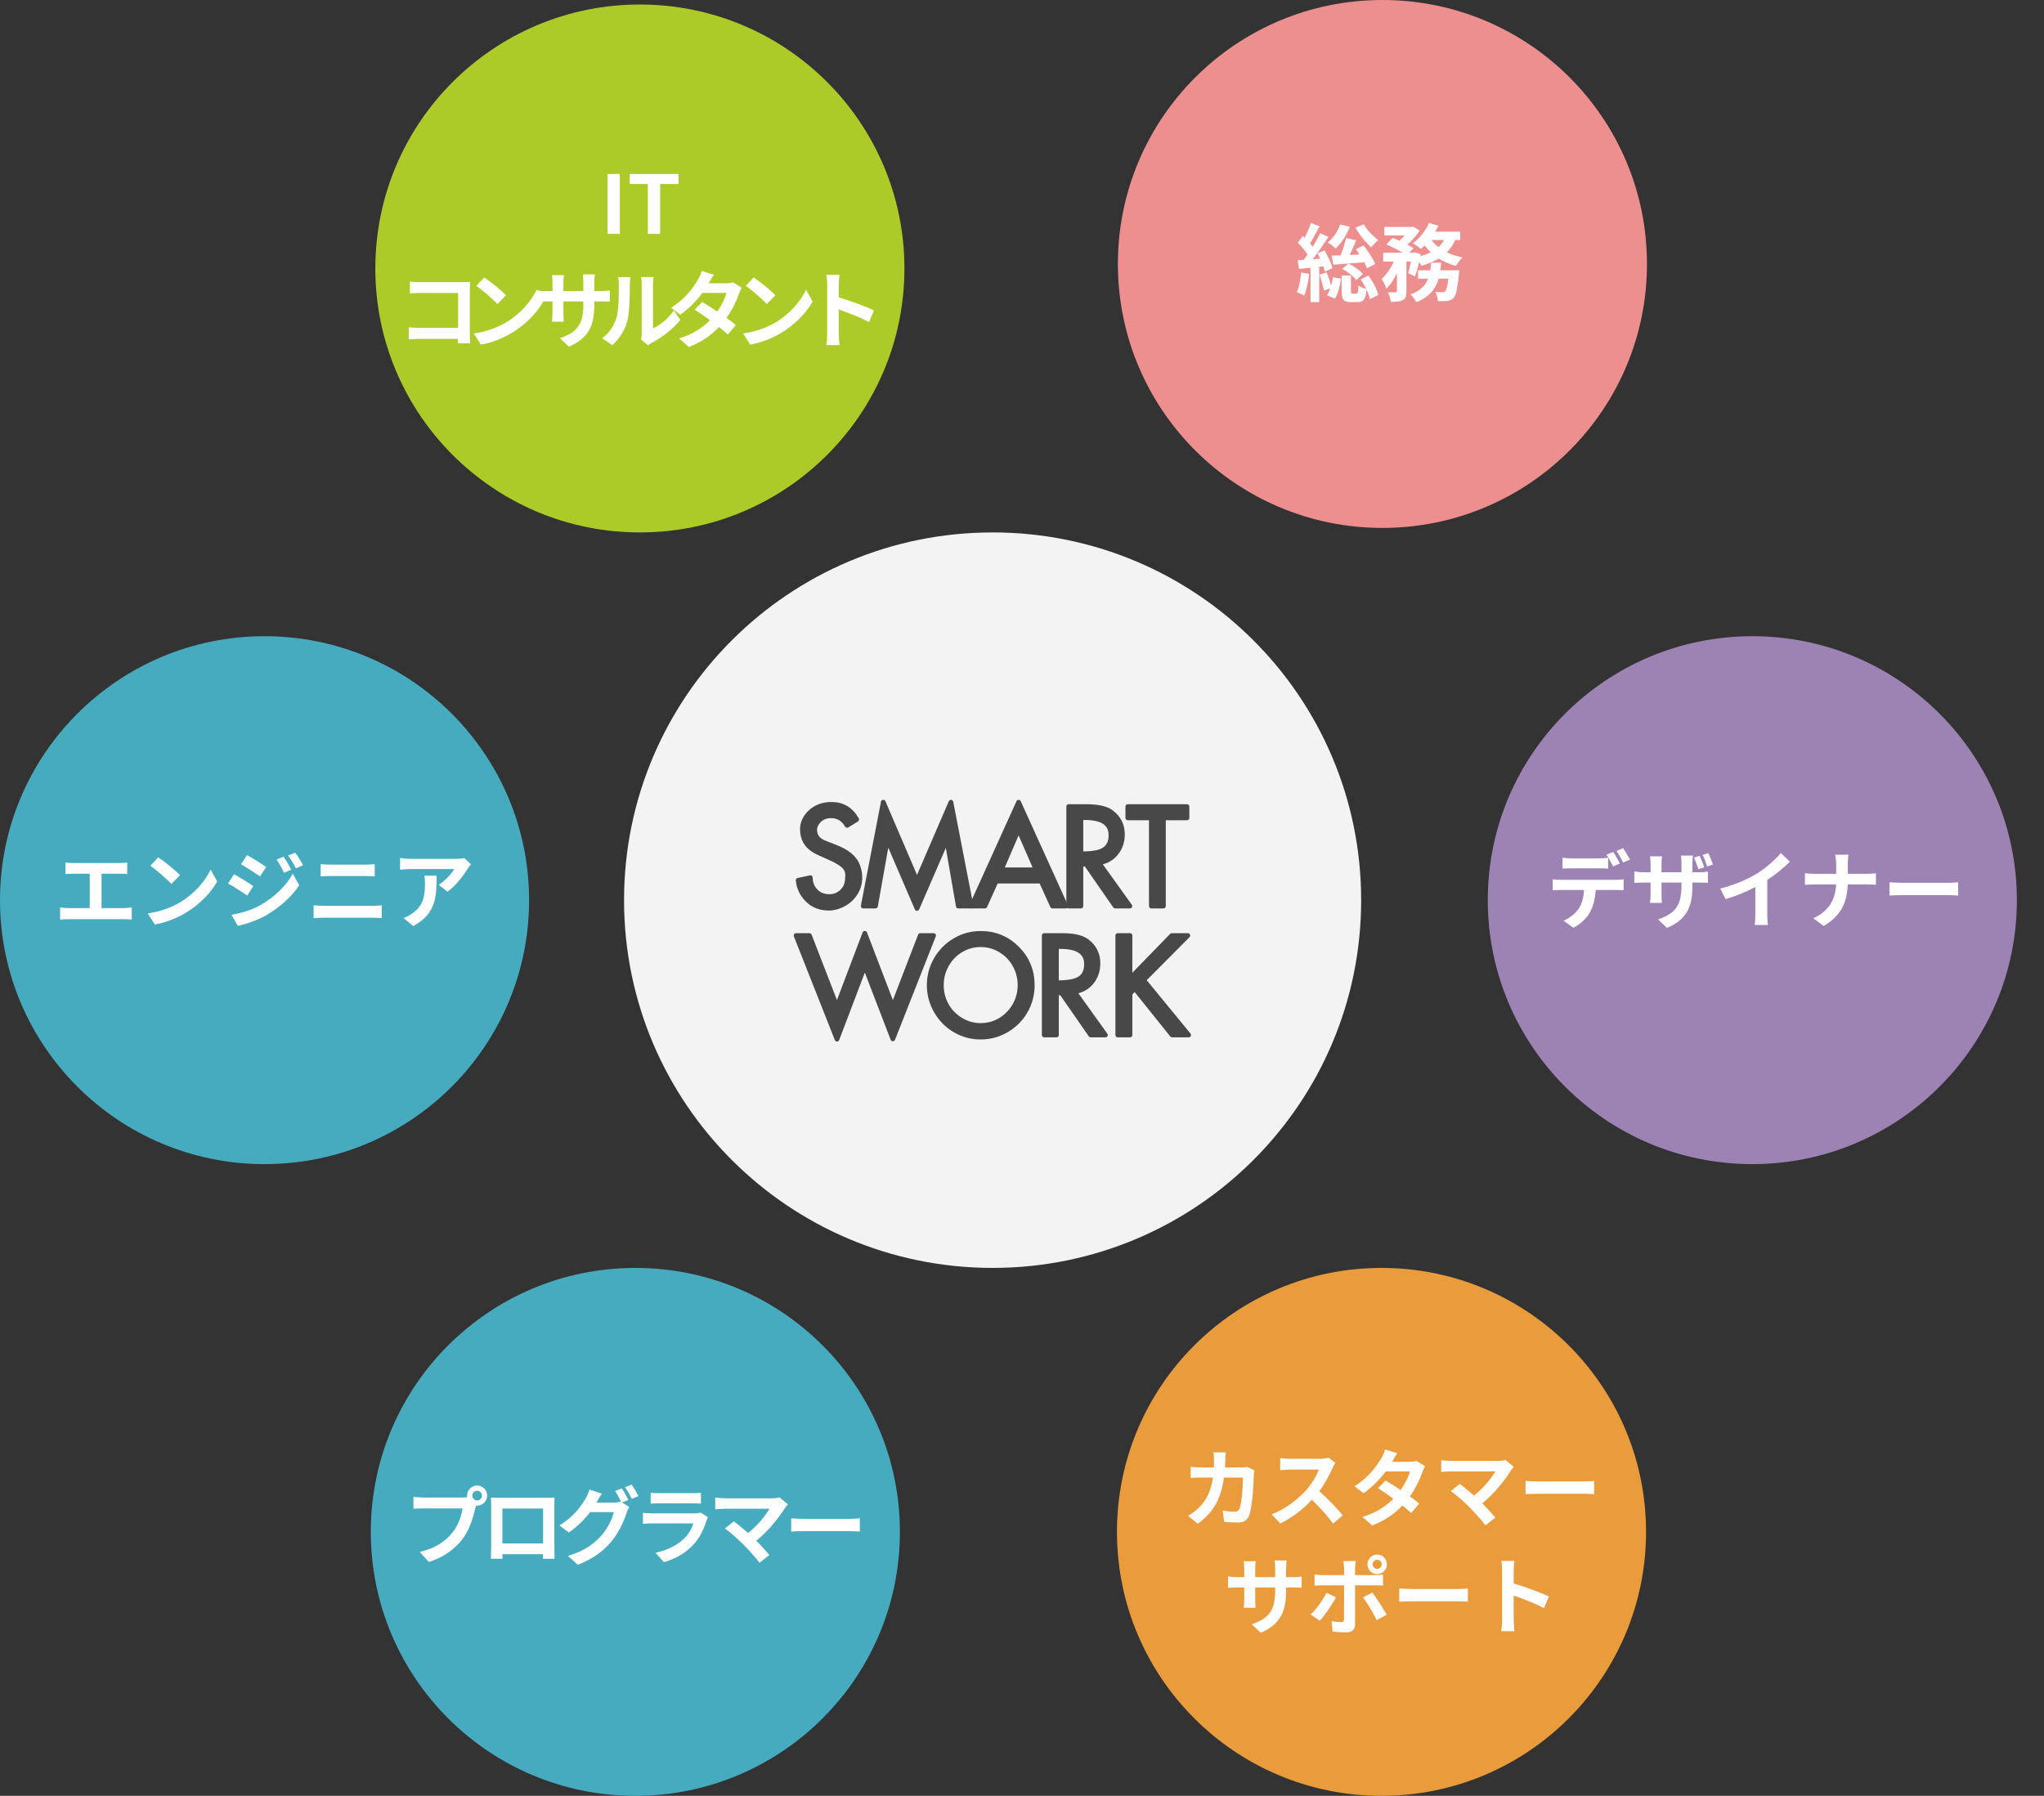 <svg width="437" height="384" viewBox="0 0 437 384" fill="none" xmlns="http://www.w3.org/2000/svg">
<rect x="0" y="0" width="437" height="384" fill="#333333" stroke="none"/>
<g clip-path="url(#clip0_2020_8750)">
<path d="M212.215 271.114C255.733 271.114 291.011 235.909 291.011 192.481C291.011 149.053 255.733 113.848 212.215 113.848C168.698 113.848 133.42 149.053 133.42 192.481C133.42 235.909 168.698 271.114 212.215 271.114Z" fill="#F3F3F3"/>
<path d="M181.106 176.493C180.315 175.124 179.17 174.44 177.67 174.44C176.343 174.44 175.333 174.964 174.643 176.012C174.334 176.48 174.179 176.935 174.179 177.376C174.179 178.726 174.866 179.668 176.238 180.202L178.639 181.138C181.084 182.094 182.633 183.353 183.288 184.914C183.66 185.806 183.847 186.706 183.847 187.616C183.847 188.957 183.474 190.163 182.729 191.233C181.984 192.303 180.988 193.106 179.742 193.638C178.869 194.014 178.019 194.202 177.192 194.202C174.855 194.202 173.041 193.252 171.751 191.349C171.124 190.431 170.751 189.392 170.633 188.235L173.251 187.67C173.251 188.515 173.464 189.264 173.891 189.916C174.673 191.11 175.819 191.708 177.328 191.708C178.337 191.708 179.207 191.373 179.939 190.702C180.67 190.032 181.078 189.191 181.159 188.18L181.214 187.476C181.296 186.428 180.922 185.58 180.096 184.927C179.441 184.413 178.46 183.87 177.151 183.301C175.606 182.631 174.588 182.149 174.097 181.854C172.397 180.835 171.547 179.324 171.547 177.32C171.547 175.97 172.097 174.765 173.197 173.71C174.397 172.561 175.925 171.987 177.778 171.987C180.142 171.987 181.937 173.067 183.164 175.226L181.106 176.493Z" fill="#484848" stroke="#484848" stroke-linecap="round" stroke-linejoin="round"/>
<path d="M196.054 188.349L203.306 171.53L207.616 193.745H204.878L202.421 179.574L196.051 194.255L189.71 179.52L187.182 193.745H184.543L188.84 171.52L196.054 188.349Z" fill="#484848" stroke="#484848" stroke-linecap="round" stroke-linejoin="round"/>
<path d="M217.774 171.531L227.851 193.747H225.016L222.596 188.415H212.976L210.575 193.747H207.711L217.774 171.531ZM217.768 177.372L214.059 185.989H221.526L217.768 177.372Z" fill="#484848" stroke="#484848" stroke-linecap="round" stroke-linejoin="round"/>
<path d="M228.479 172.466H232.243C234.697 172.466 236.456 172.852 237.519 173.623C239.155 174.81 239.974 176.409 239.974 178.42C239.974 179.992 239.514 181.337 238.596 182.458C237.678 183.58 236.455 184.254 234.928 184.484L241.567 193.745H238.419L232.188 184.76H231.097V193.745H228.479V172.466ZM231.097 174.837V182.568C232.56 182.568 233.75 182.462 234.67 182.251C236.57 181.81 237.519 180.589 237.519 178.585C237.519 176.086 235.67 174.837 231.97 174.837H231.097Z" fill="#484848" stroke="#484848" stroke-linecap="round" stroke-linejoin="round"/>
<path d="M246.151 174.892H241.119V172.466H253.774V174.892H248.742V193.745H246.151V174.892Z" fill="#484848" stroke="#484848" stroke-linecap="round" stroke-linejoin="round"/>
<path d="M184.89 199.554L190.891 215.247L196.755 200.036H199.603L190.886 222.149L184.893 206.556L178.947 222.204L170.189 200.036H173.053L178.942 215.242L184.89 199.554Z" fill="#484848" stroke="#484848" stroke-linecap="round" stroke-linejoin="round"/>
<path d="M209.665 199.58C212.729 199.58 215.334 200.655 217.479 202.805C219.624 204.954 220.697 207.577 220.697 210.674C220.697 212.668 220.21 214.512 219.238 216.208C218.265 217.903 216.924 219.253 215.215 220.259C213.506 221.266 211.656 221.768 209.665 221.768C207.693 221.768 205.866 221.277 204.183 220.294C202.501 219.311 201.16 217.956 200.161 216.228C199.16 214.501 198.66 212.649 198.66 210.674C198.66 208.68 199.151 206.834 200.133 205.133C201.115 203.434 202.461 202.078 204.17 201.068C205.852 200.076 207.684 199.58 209.665 199.58ZM209.665 202.006C208.147 202.006 206.747 202.387 205.465 203.15C204.183 203.913 203.163 204.962 202.404 206.299C201.644 207.636 201.265 209.095 201.265 210.675C201.265 212.229 201.635 213.66 202.376 214.968C203.118 216.278 204.142 217.323 205.451 218.104C206.76 218.885 208.165 219.275 209.664 219.275C211.173 219.275 212.571 218.892 213.857 218.125C215.144 217.358 216.168 216.308 216.932 214.976C217.696 213.644 218.077 212.21 218.077 210.676C218.077 209.133 217.709 207.695 216.973 206.362C216.237 205.031 215.216 203.971 213.911 203.186C212.609 202.399 211.193 202.006 209.665 202.006Z" fill="#484848" stroke="#484848" stroke-linecap="round" stroke-linejoin="round"/>
<path d="M223.248 200.036H227.012C229.467 200.036 231.225 200.422 232.289 201.194C233.925 202.38 234.743 203.978 234.743 205.99C234.743 207.562 234.284 208.907 233.366 210.029C232.448 211.149 231.224 211.824 229.697 212.054L236.337 221.315H233.19L226.958 212.33L225.867 212.329V221.315H223.249V200.036H223.248ZM225.867 202.407V210.138C227.33 210.138 228.521 210.033 229.44 209.821C231.34 209.38 232.29 208.158 232.29 206.155C232.29 203.656 230.44 202.407 226.741 202.407H225.867Z" fill="#484848" stroke="#484848" stroke-linecap="round" stroke-linejoin="round"/>
<path d="M238.971 200.036H241.589V209.229L250.534 200.036H253.957L244.49 209.568L254.132 221.315H250.588L242.62 211.372L241.589 212.451V221.315H238.971V200.036Z" fill="#484848" stroke="#484848" stroke-linecap="round" stroke-linejoin="round"/>
<path d="M136.805 113.849C168.041 113.849 193.363 88.579 193.363 57.407C193.363 26.235 168.041 0.965 136.805 0.965C105.568 0.965 80.246 26.235 80.246 57.407C80.246 88.579 105.568 113.849 136.805 113.849Z" fill="#ACCB28"/>
<path d="M132.518 50H129.881V37.203H132.518V50ZM145.059 39.339H141.139V50H138.503V39.339H134.635V37.203H145.059V39.339ZM87.626 60.22V62.722C88.13 62.686 89.102 62.65 89.858 62.65H97.94V70.102H89.642C88.832 70.102 88.022 70.048 87.392 69.994V72.568C87.986 72.514 89.012 72.46 89.714 72.46H97.922C97.922 72.802 97.922 73.108 97.904 73.396H100.514C100.478 72.856 100.442 71.902 100.442 71.272V61.948C100.442 61.426 100.478 60.706 100.496 60.292C100.19 60.31 99.434 60.328 98.912 60.328H89.84C89.228 60.328 88.292 60.292 87.626 60.22ZM103.538 59.32L101.846 61.12C103.16 62.038 105.41 64 106.346 65.008L108.182 63.136C107.138 62.038 104.798 60.166 103.538 59.32ZM101.288 71.308L102.8 73.684C105.338 73.252 107.66 72.244 109.478 71.146C112.376 69.4 114.77 66.916 116.138 64.486L114.734 61.948C113.6 64.378 111.26 67.132 108.182 68.95C106.436 69.994 104.096 70.912 101.288 71.308ZM127.064 65.044V64.45H128.396C129.35 64.45 129.98 64.468 130.376 64.504V62.11C129.89 62.2 129.35 62.236 128.396 62.236H127.064V60.346C127.064 59.626 127.136 59.032 127.19 58.672H124.616C124.67 59.032 124.724 59.626 124.724 60.346V62.236H120.458V60.454C120.458 59.752 120.512 59.176 120.566 58.834H118.01C118.064 59.374 118.118 59.932 118.118 60.454V62.236H116.588C115.688 62.236 114.95 62.128 114.644 62.074V64.522C115.04 64.486 115.688 64.45 116.588 64.45H118.118V66.898C118.118 67.708 118.064 68.428 118.01 68.788H120.53C120.512 68.428 120.458 67.69 120.458 66.898V64.45H124.724V65.134C124.724 69.562 123.194 71.11 119.72 72.316L121.646 74.134C125.984 72.226 127.064 69.508 127.064 65.044ZM137.054 72.604L138.566 73.846C138.728 73.702 138.944 73.522 139.34 73.306C141.356 72.28 143.948 70.336 145.442 68.392L144.056 66.412C142.85 68.158 141.068 69.58 139.61 70.21V60.796C139.61 59.986 139.718 59.284 139.736 59.23H137.054C137.072 59.284 137.198 59.968 137.198 60.778V71.272C137.198 71.758 137.126 72.262 137.054 72.604ZM128.72 72.334L130.916 73.792C132.446 72.424 133.58 70.66 134.12 68.626C134.606 66.808 134.66 63.01 134.66 60.886C134.66 60.13 134.768 59.338 134.786 59.248H132.14C132.248 59.698 132.302 60.184 132.302 60.904C132.302 63.082 132.284 66.484 131.78 68.032C131.276 69.562 130.304 71.218 128.72 72.334ZM152.642 58.744L150.032 57.934C149.87 58.546 149.492 59.374 149.204 59.806C148.304 61.372 146.63 63.838 143.48 65.8L145.424 67.294C147.242 66.034 148.916 64.306 150.176 62.632H155.324C155.054 63.748 154.28 65.314 153.344 66.61C152.21 65.854 151.076 65.116 150.122 64.576L148.52 66.214C149.438 66.79 150.626 67.6 151.796 68.464C150.302 69.958 148.304 71.416 145.19 72.37L147.278 74.188C150.086 73.126 152.138 71.596 153.722 69.922C154.46 70.516 155.126 71.074 155.612 71.524L157.322 69.49C156.8 69.058 156.098 68.536 155.324 67.978C156.602 66.178 157.502 64.252 157.988 62.794C158.15 62.344 158.384 61.858 158.582 61.516L156.746 60.382C156.35 60.508 155.738 60.58 155.18 60.58H151.526C151.742 60.184 152.192 59.374 152.642 58.744ZM161.138 59.32L159.446 61.12C160.76 62.038 163.01 64 163.946 65.008L165.782 63.136C164.738 62.038 162.398 60.166 161.138 59.32ZM158.888 71.308L160.4 73.684C162.938 73.252 165.26 72.244 167.078 71.146C169.976 69.4 172.37 66.916 173.738 64.486L172.334 61.948C171.2 64.378 168.86 67.132 165.782 68.95C164.036 69.994 161.696 70.912 158.888 71.308ZM176.852 71.272C176.852 71.992 176.78 73.072 176.672 73.792H179.48C179.408 73.054 179.318 71.794 179.318 71.272V66.178C181.262 66.844 183.962 67.888 185.816 68.86L186.842 66.376C185.186 65.566 181.73 64.288 179.318 63.586V60.922C179.318 60.184 179.408 59.392 179.48 58.762H176.672C176.798 59.392 176.852 60.292 176.852 60.922V71.272Z" fill="white"/>
<path d="M295.559 112.884C326.795 112.884 352.117 87.614 352.117 56.442C352.117 25.27 326.795 0 295.559 0C264.322 0 239 25.27 239 56.442C239 87.614 264.322 112.884 295.559 112.884Z" fill="#ED8F8F"/>
<path d="M287.782 50.886L289.942 51.39C289.726 51.918 289.498 52.458 289.258 53.01C289.018 53.55 288.784 54.066 288.556 54.558C288.34 55.05 288.124 55.488 287.908 55.872L286.306 55.368C286.486 54.972 286.666 54.51 286.846 53.982C287.038 53.454 287.218 52.92 287.386 52.38C287.554 51.84 287.686 51.342 287.782 50.886ZM289.888 53.298L291.526 52.488C291.85 52.896 292.174 53.34 292.498 53.82C292.822 54.288 293.116 54.75 293.38 55.206C293.656 55.662 293.866 56.076 294.01 56.448L292.246 57.384C292.126 57.012 291.94 56.592 291.688 56.124C291.436 55.656 291.148 55.176 290.824 54.684C290.512 54.192 290.2 53.73 289.888 53.298ZM290.914 59.742L292.552 58.932C292.876 59.352 293.182 59.808 293.47 60.3C293.77 60.792 294.022 61.278 294.226 61.758C294.442 62.238 294.592 62.676 294.676 63.072L292.876 63.972C292.816 63.576 292.684 63.138 292.48 62.658C292.288 62.166 292.054 61.668 291.778 61.164C291.502 60.66 291.214 60.186 290.914 59.742ZM284.704 54.648C285.34 54.636 286.072 54.618 286.9 54.594C287.74 54.558 288.622 54.516 289.546 54.468C290.482 54.42 291.424 54.378 292.372 54.342L292.336 56.034C291.064 56.142 289.786 56.244 288.502 56.34C287.218 56.436 286.072 56.52 285.064 56.592L284.704 54.648ZM286.522 47.988L288.574 48.492C288.238 49.392 287.8 50.256 287.26 51.084C286.72 51.9 286.15 52.584 285.55 53.136C285.43 53.016 285.268 52.872 285.064 52.704C284.86 52.536 284.65 52.374 284.434 52.218C284.218 52.062 284.026 51.936 283.858 51.84C284.446 51.384 284.974 50.814 285.442 50.13C285.91 49.446 286.27 48.732 286.522 47.988ZM291.562 47.97C291.802 48.366 292.09 48.774 292.426 49.194C292.774 49.614 293.146 50.01 293.542 50.382C293.938 50.754 294.316 51.078 294.676 51.354C294.52 51.462 294.346 51.612 294.154 51.804C293.962 51.984 293.776 52.176 293.596 52.38C293.428 52.572 293.29 52.746 293.182 52.902C292.798 52.566 292.396 52.164 291.976 51.696C291.568 51.228 291.172 50.736 290.788 50.22C290.416 49.692 290.086 49.182 289.798 48.69L291.562 47.97ZM286.954 57.51L288.286 56.358C288.694 56.538 289.09 56.754 289.474 57.006C289.87 57.246 290.23 57.504 290.554 57.78C290.89 58.056 291.166 58.326 291.382 58.59L289.96 59.886C289.768 59.61 289.504 59.328 289.168 59.04C288.844 58.74 288.49 58.458 288.106 58.194C287.722 57.93 287.338 57.702 286.954 57.51ZM286.846 58.896H288.826V62.244C288.826 62.484 288.844 62.634 288.88 62.694C288.928 62.754 289.024 62.784 289.168 62.784C289.204 62.784 289.258 62.784 289.33 62.784C289.402 62.784 289.48 62.784 289.564 62.784C289.66 62.784 289.744 62.784 289.816 62.784C289.9 62.784 289.96 62.784 289.996 62.784C290.104 62.784 290.182 62.748 290.23 62.676C290.29 62.592 290.332 62.43 290.356 62.19C290.392 61.938 290.416 61.554 290.428 61.038C290.548 61.146 290.71 61.248 290.914 61.344C291.13 61.44 291.346 61.53 291.562 61.614C291.79 61.698 291.994 61.764 292.174 61.812C292.114 62.556 292.006 63.132 291.85 63.54C291.706 63.948 291.502 64.224 291.238 64.368C290.986 64.524 290.65 64.602 290.23 64.602C290.158 64.602 290.056 64.602 289.924 64.602C289.804 64.602 289.672 64.602 289.528 64.602C289.396 64.602 289.264 64.602 289.132 64.602C289.012 64.602 288.916 64.602 288.844 64.602C288.292 64.602 287.872 64.53 287.584 64.386C287.308 64.242 287.116 63.996 287.008 63.648C286.9 63.312 286.846 62.85 286.846 62.262V58.896ZM284.974 59.292L286.702 59.58C286.618 60.312 286.462 61.074 286.234 61.866C286.018 62.646 285.742 63.312 285.406 63.864L283.696 63.126C284.008 62.67 284.272 62.088 284.488 61.38C284.716 60.66 284.878 59.964 284.974 59.292ZM280.258 47.682L282.112 48.384C281.872 48.852 281.62 49.332 281.356 49.824C281.092 50.304 280.834 50.766 280.582 51.21C280.33 51.654 280.09 52.05 279.862 52.398L278.44 51.768C278.656 51.408 278.878 50.994 279.106 50.526C279.334 50.046 279.55 49.56 279.754 49.068C279.958 48.576 280.126 48.114 280.258 47.682ZM282.274 49.86L284.02 50.67C283.576 51.342 283.096 52.05 282.58 52.794C282.064 53.538 281.548 54.252 281.032 54.936C280.516 55.62 280.024 56.22 279.556 56.736L278.332 56.034C278.668 55.638 279.016 55.188 279.376 54.684C279.748 54.168 280.108 53.634 280.456 53.082C280.804 52.518 281.134 51.96 281.446 51.408C281.758 50.856 282.034 50.34 282.274 49.86ZM277.468 51.894L278.53 50.454C278.842 50.73 279.16 51.042 279.484 51.39C279.808 51.726 280.102 52.062 280.366 52.398C280.642 52.722 280.852 53.028 280.996 53.316L279.826 54.972C279.694 54.672 279.496 54.342 279.232 53.982C278.98 53.622 278.698 53.262 278.386 52.902C278.074 52.53 277.768 52.194 277.468 51.894ZM281.662 54.162L283.174 53.532C283.414 53.928 283.648 54.36 283.876 54.828C284.104 55.284 284.308 55.734 284.488 56.178C284.668 56.61 284.794 57 284.866 57.348L283.246 58.086C283.186 57.738 283.072 57.336 282.904 56.88C282.736 56.424 282.544 55.962 282.328 55.494C282.124 55.014 281.902 54.57 281.662 54.162ZM277.432 55.638C278.224 55.59 279.172 55.53 280.276 55.458C281.38 55.374 282.502 55.29 283.642 55.206L283.66 56.862C282.628 56.982 281.59 57.096 280.546 57.204C279.514 57.312 278.572 57.414 277.72 57.51L277.432 55.638ZM282.094 58.734L283.624 58.23C283.852 58.758 284.062 59.334 284.254 59.958C284.458 60.582 284.602 61.116 284.686 61.56L283.066 62.136C282.982 61.668 282.844 61.116 282.652 60.48C282.472 59.844 282.286 59.262 282.094 58.734ZM278.17 58.266L279.916 58.554C279.808 59.418 279.658 60.27 279.466 61.11C279.286 61.938 279.07 62.64 278.818 63.216C278.698 63.144 278.542 63.06 278.35 62.964C278.158 62.868 277.96 62.772 277.756 62.676C277.564 62.58 277.396 62.508 277.252 62.46C277.516 61.932 277.72 61.29 277.864 60.534C278.008 59.778 278.11 59.022 278.17 58.266ZM280.186 56.556H282.04V64.602H280.186V56.556ZM295.972 48.528H301.858V50.346H295.972V48.528ZM303.172 57.798H310.48V59.58H303.172V57.798ZM295.72 54.036H302.416V55.908H295.72V54.036ZM298.654 54.81H300.688V62.28C300.688 62.772 300.634 63.168 300.526 63.468C300.43 63.768 300.226 64.002 299.914 64.17C299.602 64.326 299.236 64.428 298.816 64.476C298.396 64.524 297.91 64.548 297.358 64.548C297.322 64.248 297.244 63.9 297.124 63.504C297.004 63.12 296.872 62.784 296.728 62.496C297.076 62.508 297.406 62.514 297.718 62.514C298.03 62.514 298.246 62.514 298.366 62.514C298.474 62.502 298.546 62.484 298.582 62.46C298.63 62.424 298.654 62.352 298.654 62.244V54.81ZM309.796 57.798H311.974C311.974 57.798 311.968 57.9 311.956 58.104C311.944 58.296 311.926 58.464 311.902 58.608C311.818 59.652 311.716 60.516 311.596 61.2C311.488 61.872 311.368 62.412 311.236 62.82C311.104 63.216 310.948 63.51 310.768 63.702C310.576 63.906 310.372 64.05 310.156 64.134C309.952 64.23 309.718 64.302 309.454 64.35C309.238 64.374 308.95 64.386 308.59 64.386C308.23 64.398 307.84 64.398 307.42 64.386C307.408 64.074 307.348 63.732 307.24 63.36C307.144 62.988 307.012 62.664 306.844 62.388C307.168 62.424 307.468 62.448 307.744 62.46C308.032 62.472 308.248 62.478 308.392 62.478C308.536 62.478 308.65 62.466 308.734 62.442C308.818 62.406 308.902 62.352 308.986 62.28C309.094 62.172 309.196 61.968 309.292 61.668C309.388 61.356 309.478 60.906 309.562 60.318C309.646 59.73 309.724 58.98 309.796 58.068V57.798ZM305.98 56.178H308.122C308.038 57.102 307.912 57.984 307.744 58.824C307.588 59.652 307.324 60.426 306.952 61.146C306.58 61.866 306.058 62.52 305.386 63.108C304.726 63.696 303.862 64.2 302.794 64.62C302.674 64.368 302.494 64.074 302.254 63.738C302.014 63.414 301.78 63.15 301.552 62.946C302.488 62.61 303.232 62.208 303.784 61.74C304.348 61.26 304.774 60.732 305.062 60.156C305.362 59.58 305.572 58.956 305.692 58.284C305.824 57.612 305.92 56.91 305.98 56.178ZM296.386 52.272L297.736 50.886C298.228 51.066 298.75 51.282 299.302 51.534C299.866 51.786 300.4 52.044 300.904 52.308C301.42 52.572 301.852 52.83 302.2 53.082L300.742 54.63C300.43 54.378 300.028 54.114 299.536 53.838C299.044 53.55 298.516 53.268 297.952 52.992C297.4 52.716 296.878 52.476 296.386 52.272ZM301.894 54.036H302.164L302.452 53.946L303.766 54.36C303.622 55.176 303.436 56.016 303.208 56.88C302.992 57.744 302.764 58.482 302.524 59.094L301.066 58.41C301.234 57.882 301.39 57.24 301.534 56.484C301.69 55.728 301.81 55.014 301.894 54.342V54.036ZM309.094 50.418L311.344 50.76C310.948 51.864 310.39 52.812 309.67 53.604C308.962 54.384 308.122 55.032 307.15 55.548C306.178 56.064 305.098 56.49 303.91 56.826C303.838 56.67 303.718 56.478 303.55 56.25C303.394 56.022 303.226 55.8 303.046 55.584C302.878 55.356 302.722 55.176 302.578 55.044C303.682 54.816 304.672 54.504 305.548 54.108C306.436 53.712 307.18 53.214 307.78 52.614C308.392 52.002 308.83 51.27 309.094 50.418ZM305.512 47.682L307.51 48.258C307.222 48.894 306.874 49.518 306.466 50.13C306.058 50.742 305.626 51.318 305.17 51.858C304.726 52.386 304.27 52.842 303.802 53.226C303.67 53.106 303.496 52.974 303.28 52.83C303.064 52.674 302.848 52.524 302.632 52.38C302.416 52.236 302.224 52.116 302.056 52.02C302.764 51.516 303.424 50.88 304.036 50.112C304.648 49.332 305.14 48.522 305.512 47.682ZM305.746 50.886C306.166 51.558 306.712 52.17 307.384 52.722C308.068 53.274 308.854 53.748 309.742 54.144C310.642 54.528 311.614 54.822 312.658 55.026C312.514 55.158 312.352 55.338 312.172 55.566C312.004 55.782 311.842 56.004 311.686 56.232C311.53 56.46 311.398 56.664 311.29 56.844C310.186 56.568 309.172 56.178 308.248 55.674C307.336 55.17 306.514 54.564 305.782 53.856C305.062 53.148 304.456 52.344 303.964 51.444L305.746 50.886ZM298.456 54.684L299.842 55.206C299.614 55.998 299.326 56.808 298.978 57.636C298.642 58.464 298.258 59.232 297.826 59.94C297.394 60.648 296.92 61.242 296.404 61.722C296.308 61.41 296.158 61.056 295.954 60.66C295.762 60.264 295.582 59.922 295.414 59.634C295.846 59.25 296.254 58.788 296.638 58.248C297.034 57.708 297.388 57.132 297.7 56.52C298.012 55.896 298.264 55.284 298.456 54.684ZM305.458 49.536H312.19V51.318H304.594L305.458 49.536ZM301.354 48.528H301.804L302.146 48.456L303.514 49.302C303.25 49.734 302.926 50.178 302.542 50.634C302.158 51.09 301.744 51.522 301.3 51.93C300.868 52.326 300.436 52.674 300.004 52.974C299.812 52.794 299.578 52.608 299.302 52.416C299.038 52.224 298.798 52.062 298.582 51.93C298.966 51.666 299.332 51.36 299.68 51.012C300.04 50.652 300.364 50.286 300.652 49.914C300.952 49.542 301.186 49.206 301.354 48.906V48.528Z" fill="white"/>
<path d="M295.361 384.002C326.598 384.002 351.92 358.732 351.92 327.559C351.92 296.387 326.598 271.117 295.361 271.117C264.125 271.117 238.803 296.387 238.803 327.559C238.803 358.732 264.125 384.002 295.361 384.002Z" fill="#EA9C3C"/>
<path d="M262.076 310.564H259.43C259.502 310.996 259.556 311.824 259.556 312.22C259.556 312.76 259.538 313.282 259.52 313.786H256.946C256.262 313.786 255.326 313.732 254.57 313.66V316.018C255.344 315.946 256.334 315.946 256.946 315.946H259.322C258.926 318.682 258.026 320.698 256.352 322.354C255.632 323.092 254.732 323.704 253.994 324.118L256.082 325.81C259.304 323.524 261.014 320.698 261.68 315.946H265.73C265.73 317.89 265.496 321.49 264.974 322.624C264.776 323.056 264.524 323.254 263.948 323.254C263.246 323.254 262.31 323.164 261.428 323.002L261.716 325.414C262.58 325.486 263.66 325.558 264.686 325.558C265.928 325.558 266.612 325.09 267.008 324.172C267.782 322.336 267.998 317.314 268.07 315.37C268.07 315.172 268.142 314.704 268.196 314.416L266.63 313.66C266.198 313.732 265.73 313.786 265.28 313.786H261.896C261.932 313.264 261.95 312.724 261.968 312.166C261.986 311.734 262.022 310.978 262.076 310.564ZM285.512 312.796L284.036 311.698C283.676 311.824 282.956 311.932 282.182 311.932H275.828C275.288 311.932 274.19 311.878 273.704 311.806V314.362C274.082 314.344 275.072 314.236 275.828 314.236H281.93C281.534 315.514 280.436 317.296 279.248 318.646C277.556 320.536 274.766 322.732 271.868 323.812L273.722 325.756C276.188 324.586 278.582 322.714 280.49 320.698C282.182 322.336 283.856 324.172 285.026 325.792L287.078 324.01C286.016 322.714 283.838 320.41 282.056 318.862C283.262 317.242 284.27 315.316 284.882 313.912C285.044 313.552 285.368 312.994 285.512 312.796ZM298.742 310.744L296.132 309.934C295.97 310.546 295.592 311.374 295.304 311.806C294.404 313.372 292.73 315.838 289.58 317.8L291.524 319.294C293.342 318.034 295.016 316.306 296.276 314.632H301.424C301.154 315.748 300.38 317.314 299.444 318.61C298.31 317.854 297.176 317.116 296.222 316.576L294.62 318.214C295.538 318.79 296.726 319.6 297.896 320.464C296.402 321.958 294.404 323.416 291.29 324.37L293.378 326.188C296.186 325.126 298.238 323.596 299.822 321.922C300.56 322.516 301.226 323.074 301.712 323.524L303.422 321.49C302.9 321.058 302.198 320.536 301.424 319.978C302.702 318.178 303.602 316.252 304.088 314.794C304.25 314.344 304.484 313.858 304.682 313.516L302.846 312.382C302.45 312.508 301.838 312.58 301.28 312.58H297.626C297.842 312.184 298.292 311.374 298.742 310.744ZM323.654 313.66L321.854 312.184C321.476 312.31 320.864 312.382 320.18 312.382H310.19C309.578 312.382 308.588 312.292 308.12 312.22V314.74C308.498 314.704 309.47 314.614 310.19 314.614H319.712C318.866 316.09 317.174 318.178 315.14 319.798C314.006 318.808 312.818 317.836 312.098 317.296L310.19 318.826C311.27 319.6 313.106 321.22 314.15 322.282C315.32 323.47 316.832 325.162 317.588 326.17L319.694 324.496C318.992 323.65 317.93 322.48 316.904 321.454C319.442 319.402 321.746 316.522 323.042 314.416C323.186 314.182 323.402 313.948 323.654 313.66ZM326.156 316.666V319.492C326.822 319.438 328.028 319.402 329.054 319.402H338.72C339.476 319.402 340.394 319.474 340.826 319.492V316.666C340.358 316.702 339.566 316.774 338.72 316.774H329.054C328.118 316.774 326.804 316.72 326.156 316.666ZM274.964 340.044V339.45H276.296C277.25 339.45 277.88 339.468 278.276 339.504V337.11C277.79 337.2 277.25 337.236 276.296 337.236H274.964V335.346C274.964 334.626 275.036 334.032 275.09 333.672H272.516C272.57 334.032 272.624 334.626 272.624 335.346V337.236H268.358V335.454C268.358 334.752 268.412 334.176 268.466 333.834H265.91C265.964 334.374 266.018 334.932 266.018 335.454V337.236H264.488C263.588 337.236 262.85 337.128 262.544 337.074V339.522C262.94 339.486 263.588 339.45 264.488 339.45H266.018V341.898C266.018 342.708 265.964 343.428 265.91 343.788H268.43C268.412 343.428 268.358 342.69 268.358 341.898V339.45H272.624V340.134C272.624 344.562 271.094 346.11 267.62 347.316L269.546 349.134C273.884 347.226 274.964 344.508 274.964 340.044ZM293.45 334.5C293.45 333.96 293.9 333.528 294.44 333.528C294.98 333.528 295.412 333.96 295.412 334.5C295.412 335.04 294.98 335.472 294.44 335.472C293.9 335.472 293.45 335.04 293.45 334.5ZM292.352 334.5C292.352 335.652 293.288 336.588 294.44 336.588C295.592 336.588 296.51 335.652 296.51 334.5C296.51 333.348 295.592 332.412 294.44 332.412C293.288 332.412 292.352 333.348 292.352 334.5ZM289.868 333.798H287.204C287.276 334.104 287.366 334.896 287.366 335.364V336.804H282.794C282.218 336.804 281.588 336.732 281.048 336.66V339.054C281.552 339 282.254 338.982 282.794 338.982H287.366V339C287.366 339.846 287.366 345.552 287.348 346.218C287.33 346.686 287.15 346.866 286.682 346.866C286.25 346.866 285.458 346.794 284.684 346.65L284.9 348.882C285.818 348.99 286.862 349.044 287.834 349.044C289.112 349.044 289.706 348.396 289.706 347.352V338.982H293.918C294.404 338.982 295.106 339 295.682 339.036V336.678C295.196 336.75 294.404 336.804 293.9 336.804H289.706V335.364C289.706 334.914 289.832 334.05 289.868 333.798ZM285.638 341.538L283.604 340.584C282.866 342.096 281.426 344.076 280.22 345.228L282.164 346.56C283.154 345.498 284.81 343.14 285.638 341.538ZM293.378 340.53L291.416 341.592C292.28 342.69 293.558 344.868 294.332 346.416L296.456 345.264C295.736 343.95 294.296 341.682 293.378 340.53ZM299.156 339.666V342.492C299.822 342.438 301.028 342.402 302.054 342.402H311.72C312.476 342.402 313.394 342.474 313.826 342.492V339.666C313.358 339.702 312.566 339.774 311.72 339.774H302.054C301.118 339.774 299.804 339.72 299.156 339.666ZM321.152 346.272C321.152 346.992 321.08 348.072 320.972 348.792H323.78C323.708 348.054 323.618 346.794 323.618 346.272V341.178C325.562 341.844 328.262 342.888 330.116 343.86L331.142 341.376C329.486 340.566 326.03 339.288 323.618 338.586V335.922C323.618 335.184 323.708 334.392 323.78 333.762H320.972C321.098 334.392 321.152 335.292 321.152 335.922V346.272Z" fill="white"/>
<path d="M56.559 248.923C87.795 248.923 113.117 223.653 113.117 192.481C113.117 161.309 87.795 136.039 56.559 136.039C25.322 136.039 0 161.309 0 192.481C0 223.653 25.322 248.923 56.559 248.923Z" fill="#46ABBE"/>
<path d="M14.002 184.436V186.902C14.452 186.866 15.226 186.83 15.712 186.83H19.186V194.174H14.614C14.056 194.174 13.408 194.12 12.85 194.03V196.64C13.444 196.568 14.074 196.55 14.614 196.55H26.476C26.89 196.55 27.646 196.568 28.168 196.64V194.03C27.7 194.102 27.124 194.174 26.476 194.174H21.706V186.83H25.504C26.026 186.83 26.656 186.866 27.196 186.902V184.436C26.674 184.49 26.044 184.544 25.504 184.544H15.712C15.208 184.544 14.47 184.49 14.002 184.436ZM33.838 183.32L32.146 185.12C33.46 186.038 35.71 188 36.646 189.008L38.482 187.136C37.438 186.038 35.098 184.166 33.838 183.32ZM31.588 195.308L33.1 197.684C35.638 197.252 37.96 196.244 39.778 195.146C42.676 193.4 45.07 190.916 46.438 188.486L45.034 185.948C43.9 188.378 41.56 191.132 38.482 192.95C36.736 193.994 34.396 194.912 31.588 195.308ZM60.64 183.176L59.128 183.806C59.776 184.724 60.19 185.498 60.712 186.632L62.278 185.966C61.864 185.138 61.144 183.932 60.64 183.176ZM63.106 182.312L61.576 182.942C62.242 183.842 62.692 184.544 63.268 185.678L64.798 184.994C64.366 184.202 63.664 183.032 63.106 182.312ZM52.81 182.834L51.514 184.814C52.702 185.48 54.574 186.686 55.582 187.388L56.914 185.408C55.978 184.742 53.998 183.482 52.81 182.834ZM49.48 195.614L50.83 197.972C52.414 197.684 55.006 196.784 56.842 195.758C59.776 194.048 62.332 191.78 63.988 189.278L62.602 186.83C61.18 189.404 58.66 191.87 55.6 193.58C53.656 194.66 51.496 195.272 49.48 195.614ZM50.038 186.938L48.742 188.918C49.948 189.566 51.82 190.772 52.846 191.492L54.16 189.476C53.242 188.828 51.262 187.586 50.038 186.938ZM68.56 184.778V187.388C69.172 187.352 70 187.316 70.684 187.316H78.118C78.748 187.316 79.594 187.37 80.116 187.388V184.778C79.612 184.832 78.838 184.886 78.118 184.886H70.666C70.054 184.886 69.208 184.85 68.56 184.778ZM67.048 193.58V196.334C67.714 196.28 68.596 196.226 69.298 196.226H79.63C80.17 196.226 80.98 196.262 81.61 196.334V193.58C80.998 193.652 80.242 193.688 79.63 193.688H69.298C68.596 193.688 67.75 193.634 67.048 193.58ZM100.69 184.814L99.268 183.482C98.926 183.59 97.936 183.644 97.432 183.644H87.73C86.974 183.644 86.218 183.572 85.534 183.464V185.966C86.38 185.894 86.974 185.84 87.73 185.84H97.108C96.64 186.722 95.236 188.306 93.796 189.188L95.668 190.682C97.432 189.422 99.142 187.154 99.988 185.75C100.15 185.48 100.492 185.048 100.69 184.814ZM93.346 187.244H90.736C90.826 187.82 90.862 188.306 90.862 188.864C90.862 191.816 90.43 193.724 88.144 195.308C87.478 195.794 86.83 196.1 86.254 196.298L88.36 198.008C93.256 195.38 93.346 191.708 93.346 187.244Z" fill="white"/>
<path d="M374.641 248.923C405.877 248.923 431.199 223.653 431.199 192.481C431.199 161.309 405.877 136.039 374.641 136.039C343.404 136.039 318.082 161.309 318.082 192.481C318.082 223.653 343.404 248.923 374.641 248.923Z" fill="#9D83B3"/>
<path d="M334.06 183.41V185.732C334.6 185.696 335.374 185.678 335.986 185.678H341.872C342.502 185.678 343.204 185.696 343.816 185.732V183.41C343.204 183.5 342.484 183.554 341.872 183.554H335.986C335.374 183.554 334.636 183.5 334.06 183.41ZM331.972 188.018V190.376C332.476 190.34 333.178 190.304 333.7 190.304H338.65C338.578 191.816 338.272 193.166 337.534 194.282C336.814 195.344 335.554 196.37 334.276 196.856L336.382 198.386C337.984 197.576 339.37 196.19 340 194.93C340.648 193.67 341.044 192.158 341.152 190.304H345.49C345.994 190.304 346.678 190.322 347.128 190.358V188.018C346.66 188.09 345.868 188.126 345.49 188.126H333.7C333.142 188.126 332.512 188.09 331.972 188.018ZM344.896 182.168L343.456 182.762C343.942 183.446 344.5 184.526 344.878 185.264L346.318 184.634C345.976 183.968 345.346 182.834 344.896 182.168ZM347.02 181.358L345.598 181.952C346.084 182.636 346.66 183.68 347.038 184.436L348.478 183.806C348.154 183.176 347.488 182.042 347.02 181.358ZM363.382 182.996L362.176 183.392C362.518 184.112 362.842 185.102 363.094 185.858L364.336 185.462C364.138 184.76 363.724 183.716 363.382 182.996ZM365.236 182.42L364.012 182.816C364.39 183.518 364.732 184.49 364.984 185.264L366.226 184.868C365.992 184.184 365.578 183.14 365.236 182.42ZM361.834 189.314V188.72H363.184C364.12 188.72 364.75 188.738 365.146 188.774V186.38C364.66 186.47 364.12 186.506 363.166 186.506H361.834V184.616C361.834 183.896 361.906 183.32 361.96 182.942H359.386C359.44 183.302 359.494 183.896 359.494 184.616V186.506H355.228V184.742C355.228 184.022 355.3 183.446 355.336 183.104H352.78C352.834 183.662 352.888 184.202 352.888 184.724V186.506H351.358C350.458 186.506 349.738 186.398 349.414 186.344V188.792C349.81 188.774 350.458 188.72 351.358 188.72H352.888V191.168C352.888 191.978 352.834 192.698 352.78 193.058H355.3C355.282 192.698 355.228 191.978 355.228 191.168V188.72H359.494V189.404C359.494 193.832 357.964 195.38 354.49 196.604L356.416 198.422C360.772 196.496 361.834 193.778 361.834 189.314ZM367.792 189.998L368.926 192.266C371.14 191.618 373.426 190.646 375.28 189.674V195.434C375.28 196.226 375.226 197.36 375.154 197.792H377.998C377.872 197.342 377.836 196.226 377.836 195.434V188.162C379.582 187.01 381.31 185.606 382.678 184.256L380.734 182.402C379.564 183.824 377.512 185.624 375.658 186.776C373.66 188 371.014 189.17 367.792 189.998ZM392.568 184.868V186.848H387.888C387.168 186.848 386.43 186.776 385.89 186.722V189.206C386.448 189.17 387.168 189.116 387.96 189.116H392.55C392.406 192.158 391.2 194.75 387.672 196.352L389.904 198.008C393.792 195.686 394.926 192.734 395.034 189.116H399.084C399.804 189.116 400.686 189.17 401.064 189.188V186.74C400.686 186.776 399.93 186.848 399.102 186.848H395.052V184.886C395.052 184.31 395.088 183.32 395.196 182.762H392.334C392.496 183.32 392.568 184.256 392.568 184.868ZM403.98 188.666V191.492C404.646 191.438 405.852 191.402 406.878 191.402H416.544C417.3 191.402 418.218 191.474 418.65 191.492V188.666C418.182 188.702 417.39 188.774 416.544 188.774H406.878C405.942 188.774 404.628 188.72 403.98 188.666Z" fill="white"/>
<path d="M135.838 384.002C167.074 384.002 192.397 358.732 192.397 327.559C192.397 296.387 167.074 271.117 135.838 271.117C104.601 271.117 79.279 296.387 79.279 327.559C79.279 358.732 104.601 384.002 135.838 384.002Z" fill="#46ABBE"/>
<path d="M100.972 319.806C100.972 319.23 101.44 318.762 102.016 318.762C102.574 318.762 103.042 319.23 103.042 319.806C103.042 320.364 102.574 320.832 102.016 320.832C101.44 320.832 100.972 320.364 100.972 319.806ZM99.856 319.806C99.856 319.932 99.874 320.04 99.892 320.148C99.514 320.202 99.118 320.22 98.866 320.22H90.532C89.938 320.22 88.912 320.148 88.39 320.076V322.614C88.84 322.578 89.704 322.542 90.532 322.542H98.902C98.668 324.09 97.984 326.124 96.796 327.618C95.338 329.454 93.304 331.02 89.74 331.848L91.702 334.008C94.906 332.964 97.318 331.182 98.938 329.022C100.45 327.024 101.224 324.234 101.638 322.47C101.692 322.308 101.728 322.128 101.782 321.93C101.854 321.948 101.944 321.948 102.016 321.948C103.186 321.948 104.158 320.976 104.158 319.806C104.158 318.618 103.186 317.646 102.016 317.646C100.828 317.646 99.856 318.618 99.856 319.806ZM104.968 320.238C105.004 320.742 105.004 321.48 105.004 321.984V330.786C105.004 331.65 104.95 333.216 104.95 333.306H107.434C107.434 333.252 107.434 332.838 107.416 332.334H116.092C116.092 332.856 116.074 333.27 116.074 333.306H118.558C118.558 333.234 118.522 331.506 118.522 330.804V321.984C118.522 321.444 118.522 320.778 118.558 320.238C117.91 320.274 117.226 320.274 116.776 320.274H106.876C106.39 320.274 105.706 320.256 104.968 320.238ZM107.416 322.56H116.11V330.03H107.416V322.56ZM132.922 318.258L131.5 318.834C131.95 319.482 132.454 320.436 132.814 321.156L132.688 321.084C132.292 321.21 131.68 321.3 131.122 321.3H127.522C127.54 321.264 127.558 321.246 127.576 321.21C127.774 320.814 128.242 320.004 128.674 319.374L126.028 318.51C125.866 319.122 125.488 319.95 125.218 320.382C124.336 321.93 122.752 324.27 119.602 326.178L121.618 327.69C123.4 326.484 124.966 324.9 126.172 323.334H131.23C130.942 324.666 129.898 326.844 128.674 328.23C127.09 330.03 125.092 331.596 121.42 332.694L123.544 334.602C126.928 333.252 129.088 331.614 130.798 329.508C132.436 327.51 133.462 325.116 133.948 323.514C134.092 323.064 134.344 322.56 134.542 322.218L133.012 321.282L134.344 320.724C134.02 320.058 133.372 318.906 132.922 318.258ZM135.046 317.448L133.624 318.024C134.128 318.708 134.704 319.752 135.082 320.508L136.504 319.896C136.18 319.266 135.514 318.114 135.046 317.448ZM139.114 319.194V321.516C139.636 321.48 140.41 321.462 140.986 321.462H147.88C148.528 321.462 149.374 321.48 149.86 321.516V319.194C149.356 319.266 148.474 319.284 147.916 319.284H140.986C140.374 319.284 139.618 319.266 139.114 319.194ZM151.372 324.414L149.77 323.424C149.518 323.532 149.032 323.604 148.456 323.604H139.546C138.988 323.604 138.214 323.55 137.458 323.496V325.836C138.214 325.764 139.114 325.746 139.546 325.746H148.24C147.916 326.754 147.358 327.87 146.386 328.86C145.018 330.264 142.858 331.452 140.158 332.01L141.94 334.044C144.244 333.396 146.548 332.172 148.366 330.156C149.716 328.662 150.49 326.916 151.03 325.17C151.102 324.972 151.246 324.648 151.372 324.414ZM168.454 321.66L166.654 320.184C166.276 320.31 165.664 320.382 164.98 320.382H154.99C154.378 320.382 153.388 320.292 152.92 320.22V322.74C153.298 322.704 154.27 322.614 154.99 322.614H164.512C163.666 324.09 161.974 326.178 159.94 327.798C158.806 326.808 157.618 325.836 156.898 325.296L154.99 326.826C156.07 327.6 157.906 329.22 158.95 330.282C160.12 331.47 161.632 333.162 162.388 334.17L164.494 332.496C163.792 331.65 162.73 330.48 161.704 329.454C164.242 327.402 166.546 324.522 167.842 322.416C167.986 322.182 168.202 321.948 168.454 321.66ZM169.156 324.666V327.492C169.822 327.438 171.028 327.402 172.054 327.402H181.72C182.476 327.402 183.394 327.474 183.826 327.492V324.666C183.358 324.702 182.566 324.774 181.72 324.774H172.054C171.118 324.774 169.804 324.72 169.156 324.666Z" fill="white"/>
</g>
<defs>
<clipPath id="clip0_2020_8750">
<rect width="437" height="384" fill="white"/>
</clipPath>
</defs>
</svg>
